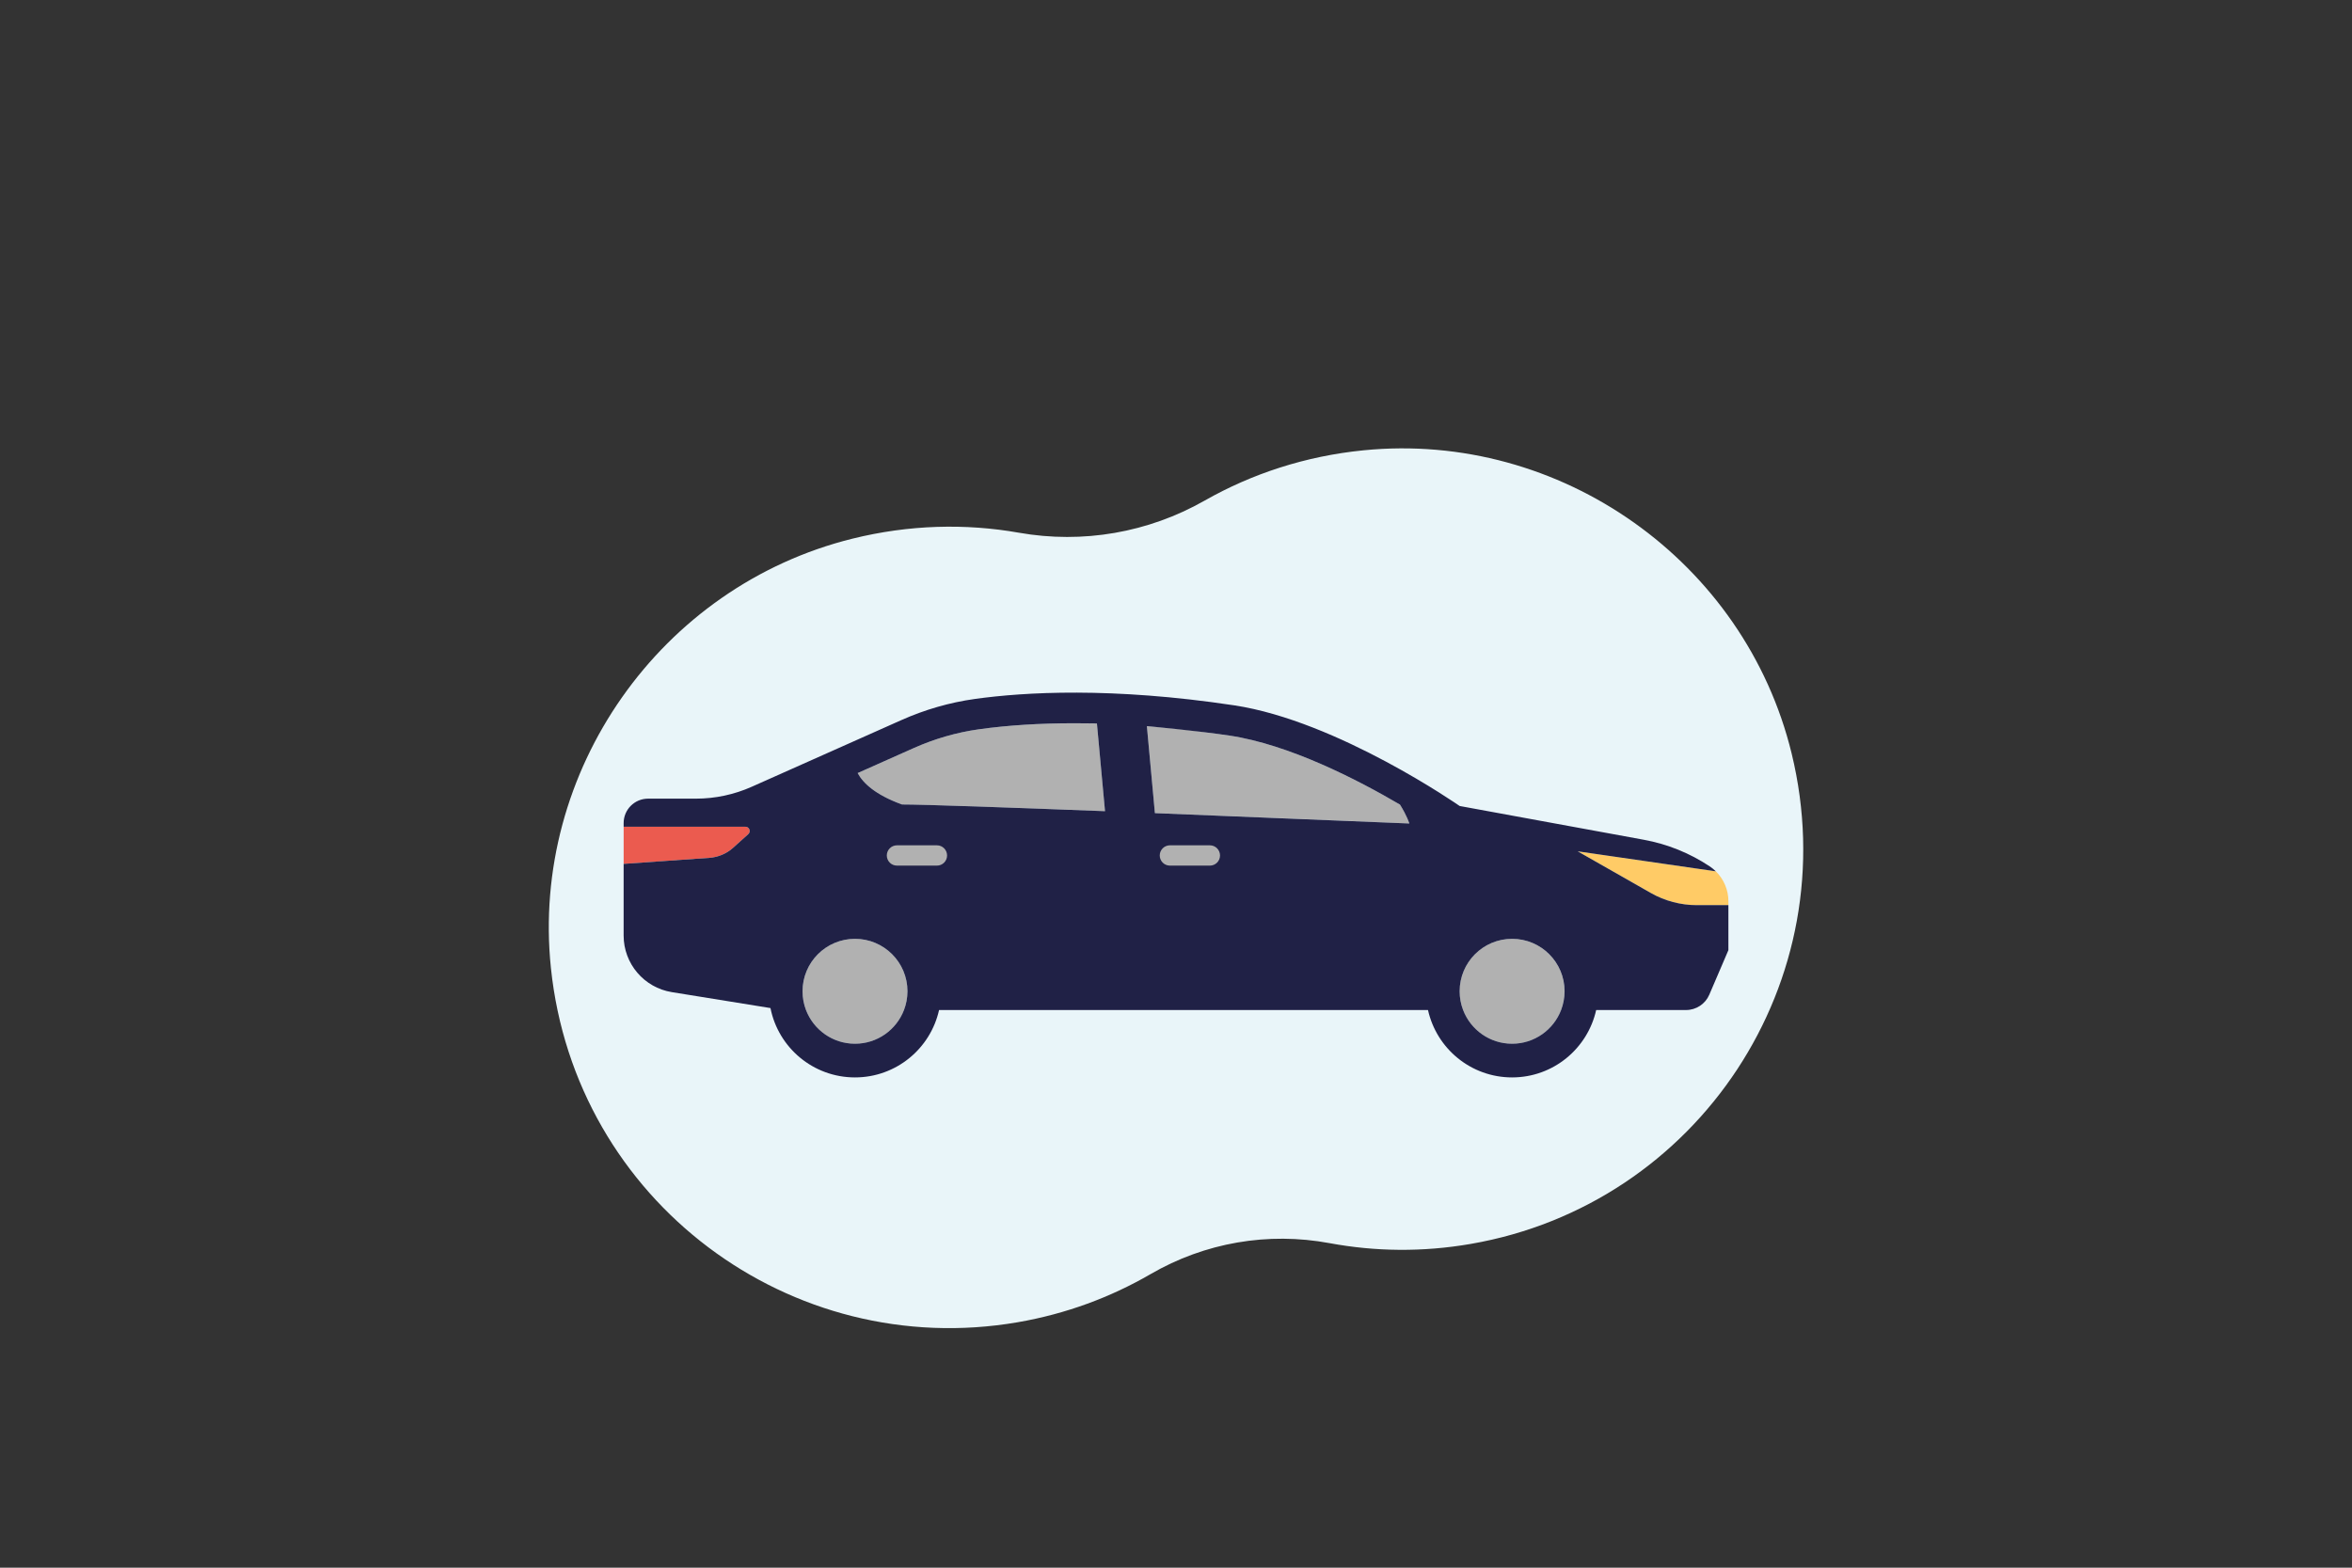<svg width="300" height="200" viewBox="0 0 300 200" fill="none" xmlns="http://www.w3.org/2000/svg">
<rect x="0" y="0" width="300" height="200" fill="#333333" stroke="none"/>
<g clip-path="url(#clip0)">
<path d="M173.909 57.45C166.493 58.189 159.657 60.448 153.645 63.869C146.456 67.956 138.115 69.398 129.97 67.963C123.157 66.761 115.959 66.928 108.726 68.722C84.237 74.792 67.667 98.383 70.268 123.478C73.353 153.236 100.851 173.694 129.836 168.683C135.976 167.62 141.668 165.501 146.759 162.545C153.681 158.526 161.722 157.136 169.59 158.597C175.378 159.672 181.451 159.758 187.592 158.695C216.576 153.684 235.607 125.18 228.522 96.114C222.543 71.602 199.015 54.945 173.909 57.45Z" fill="#E9F5F9"/>
<path d="M109.055 119.773C105.36 119.773 102.363 122.769 102.363 126.466C102.363 127.308 102.521 128.112 102.804 128.856C103.766 131.372 106.201 133.158 109.054 133.158C111.907 133.158 114.341 131.372 115.304 128.856C115.588 128.114 115.745 127.308 115.745 126.466C115.748 122.769 112.751 119.773 109.055 119.773Z" fill="#B1B1B1"/>
<path d="M192.871 119.773C189.176 119.773 186.179 122.769 186.179 126.466C186.179 127.308 186.337 128.112 186.619 128.856C187.582 131.372 190.016 133.158 192.869 133.158C195.722 133.158 198.157 131.372 199.119 128.856C199.404 128.114 199.56 127.308 199.56 126.466C199.563 122.769 196.566 119.773 192.871 119.773Z" fill="#B1B1B1"/>
<path d="M93.527 108.142L95.442 106.414C95.809 106.083 95.575 105.473 95.081 105.473H79.547V110.211L90.475 109.441C91.608 109.361 92.683 108.905 93.527 108.142Z" fill="#EB5B4F"/>
<path d="M218.857 111.162L201.236 108.609L210.554 113.917C212.347 114.939 214.377 115.476 216.441 115.476H220.461V114.987C220.461 113.534 219.872 112.161 218.857 111.162Z" fill="#FFCB66"/>
<path d="M136.987 92.269C132.62 92.269 128.55 92.527 124.892 93.036C122.039 93.433 119.229 94.242 116.54 95.441L109.396 98.625C110.076 99.895 111.632 101.389 115.053 102.633C117.859 102.633 128.823 103.023 140.95 103.491L139.918 92.309C138.931 92.283 137.953 92.269 136.987 92.269Z" fill="#B1B1B1"/>
<path d="M179.759 105.058C179.759 105.058 179.486 104.122 178.567 102.647C173.128 99.456 164.456 94.992 156.836 93.845C153.237 93.303 149.712 92.901 146.284 92.638L147.308 103.737C163.575 104.377 179.759 105.058 179.759 105.058Z" fill="#B1B1B1"/>
<path d="M216.44 115.476C214.376 115.476 212.346 114.939 210.553 113.917L201.235 108.609L218.856 111.162C218.617 110.926 218.353 110.712 218.068 110.523C215.532 108.837 212.681 107.684 209.687 107.136L186.179 102.825C186.179 102.825 170.642 91.977 157.42 89.984C141.757 87.625 130.629 88.295 124.356 89.169C121.109 89.62 117.946 90.54 114.953 91.875L95.879 100.375C93.642 101.373 91.218 101.889 88.768 101.889H82.662C80.942 101.889 79.546 103.284 79.546 105.005V105.473H95.081C95.575 105.473 95.809 106.083 95.442 106.414L93.526 108.142C92.682 108.905 91.607 109.361 90.473 109.441L79.545 110.211V119.353C79.545 122.942 82.15 126.001 85.693 126.573L98.275 128.606C99.272 133.65 103.717 137.453 109.053 137.453C114.3 137.453 118.686 133.773 119.778 128.855H182.143C183.235 133.773 187.62 137.453 192.868 137.453C198.117 137.453 202.501 133.773 203.593 128.855H215.057C216.348 128.855 217.515 128.086 218.023 126.898L220.459 121.216V115.475H216.44V115.476ZM115.304 128.855C114.342 131.37 111.907 133.156 109.054 133.156C106.201 133.156 103.767 131.37 102.804 128.855C102.52 128.112 102.364 127.306 102.364 126.464C102.364 122.769 105.359 119.772 109.056 119.772C112.751 119.772 115.748 122.767 115.748 126.464C115.746 127.306 115.589 128.112 115.304 128.855ZM115.051 102.633C111.632 101.389 110.075 99.895 109.395 98.625L116.539 95.441C119.228 94.242 122.039 93.433 124.89 93.036C128.548 92.526 132.617 92.269 136.986 92.269C139.468 92.269 139.915 92.308 139.915 92.308L140.946 103.489C128.823 103.022 117.859 102.633 115.051 102.633ZM147.309 103.737L146.286 92.637C146.286 92.637 152.682 93.219 156.837 93.845C164.457 94.992 173.128 99.456 178.568 102.647C179.487 104.122 179.76 105.058 179.76 105.058L147.309 103.737ZM199.12 128.855C198.157 131.37 195.723 133.156 192.87 133.156C190.017 133.156 187.582 131.37 186.62 128.855C186.335 128.112 186.179 127.306 186.179 126.464C186.179 122.769 189.175 119.772 192.871 119.772C196.568 119.772 199.564 122.767 199.564 126.464C199.562 127.306 199.404 128.112 199.12 128.855Z" fill="#202146"/>
<path d="M154.321 110.433H149.222C148.506 110.433 147.927 109.853 147.927 109.138C147.927 108.422 148.506 107.842 149.222 107.842H154.321C155.036 107.842 155.616 108.422 155.616 109.138C155.616 109.853 155.036 110.433 154.321 110.433Z" fill="#B1B1B1"/>
<path d="M119.506 110.433H114.408C113.692 110.433 113.112 109.853 113.112 109.138C113.112 108.422 113.692 107.842 114.408 107.842H119.506C120.222 107.842 120.801 108.422 120.801 109.138C120.803 109.853 120.222 110.433 119.506 110.433Z" fill="#B1B1B1"/>
</g>
<defs>
<clipPath id="clip0">
<rect width="300" height="200" fill="white"/>
</clipPath>
</defs>
</svg>
